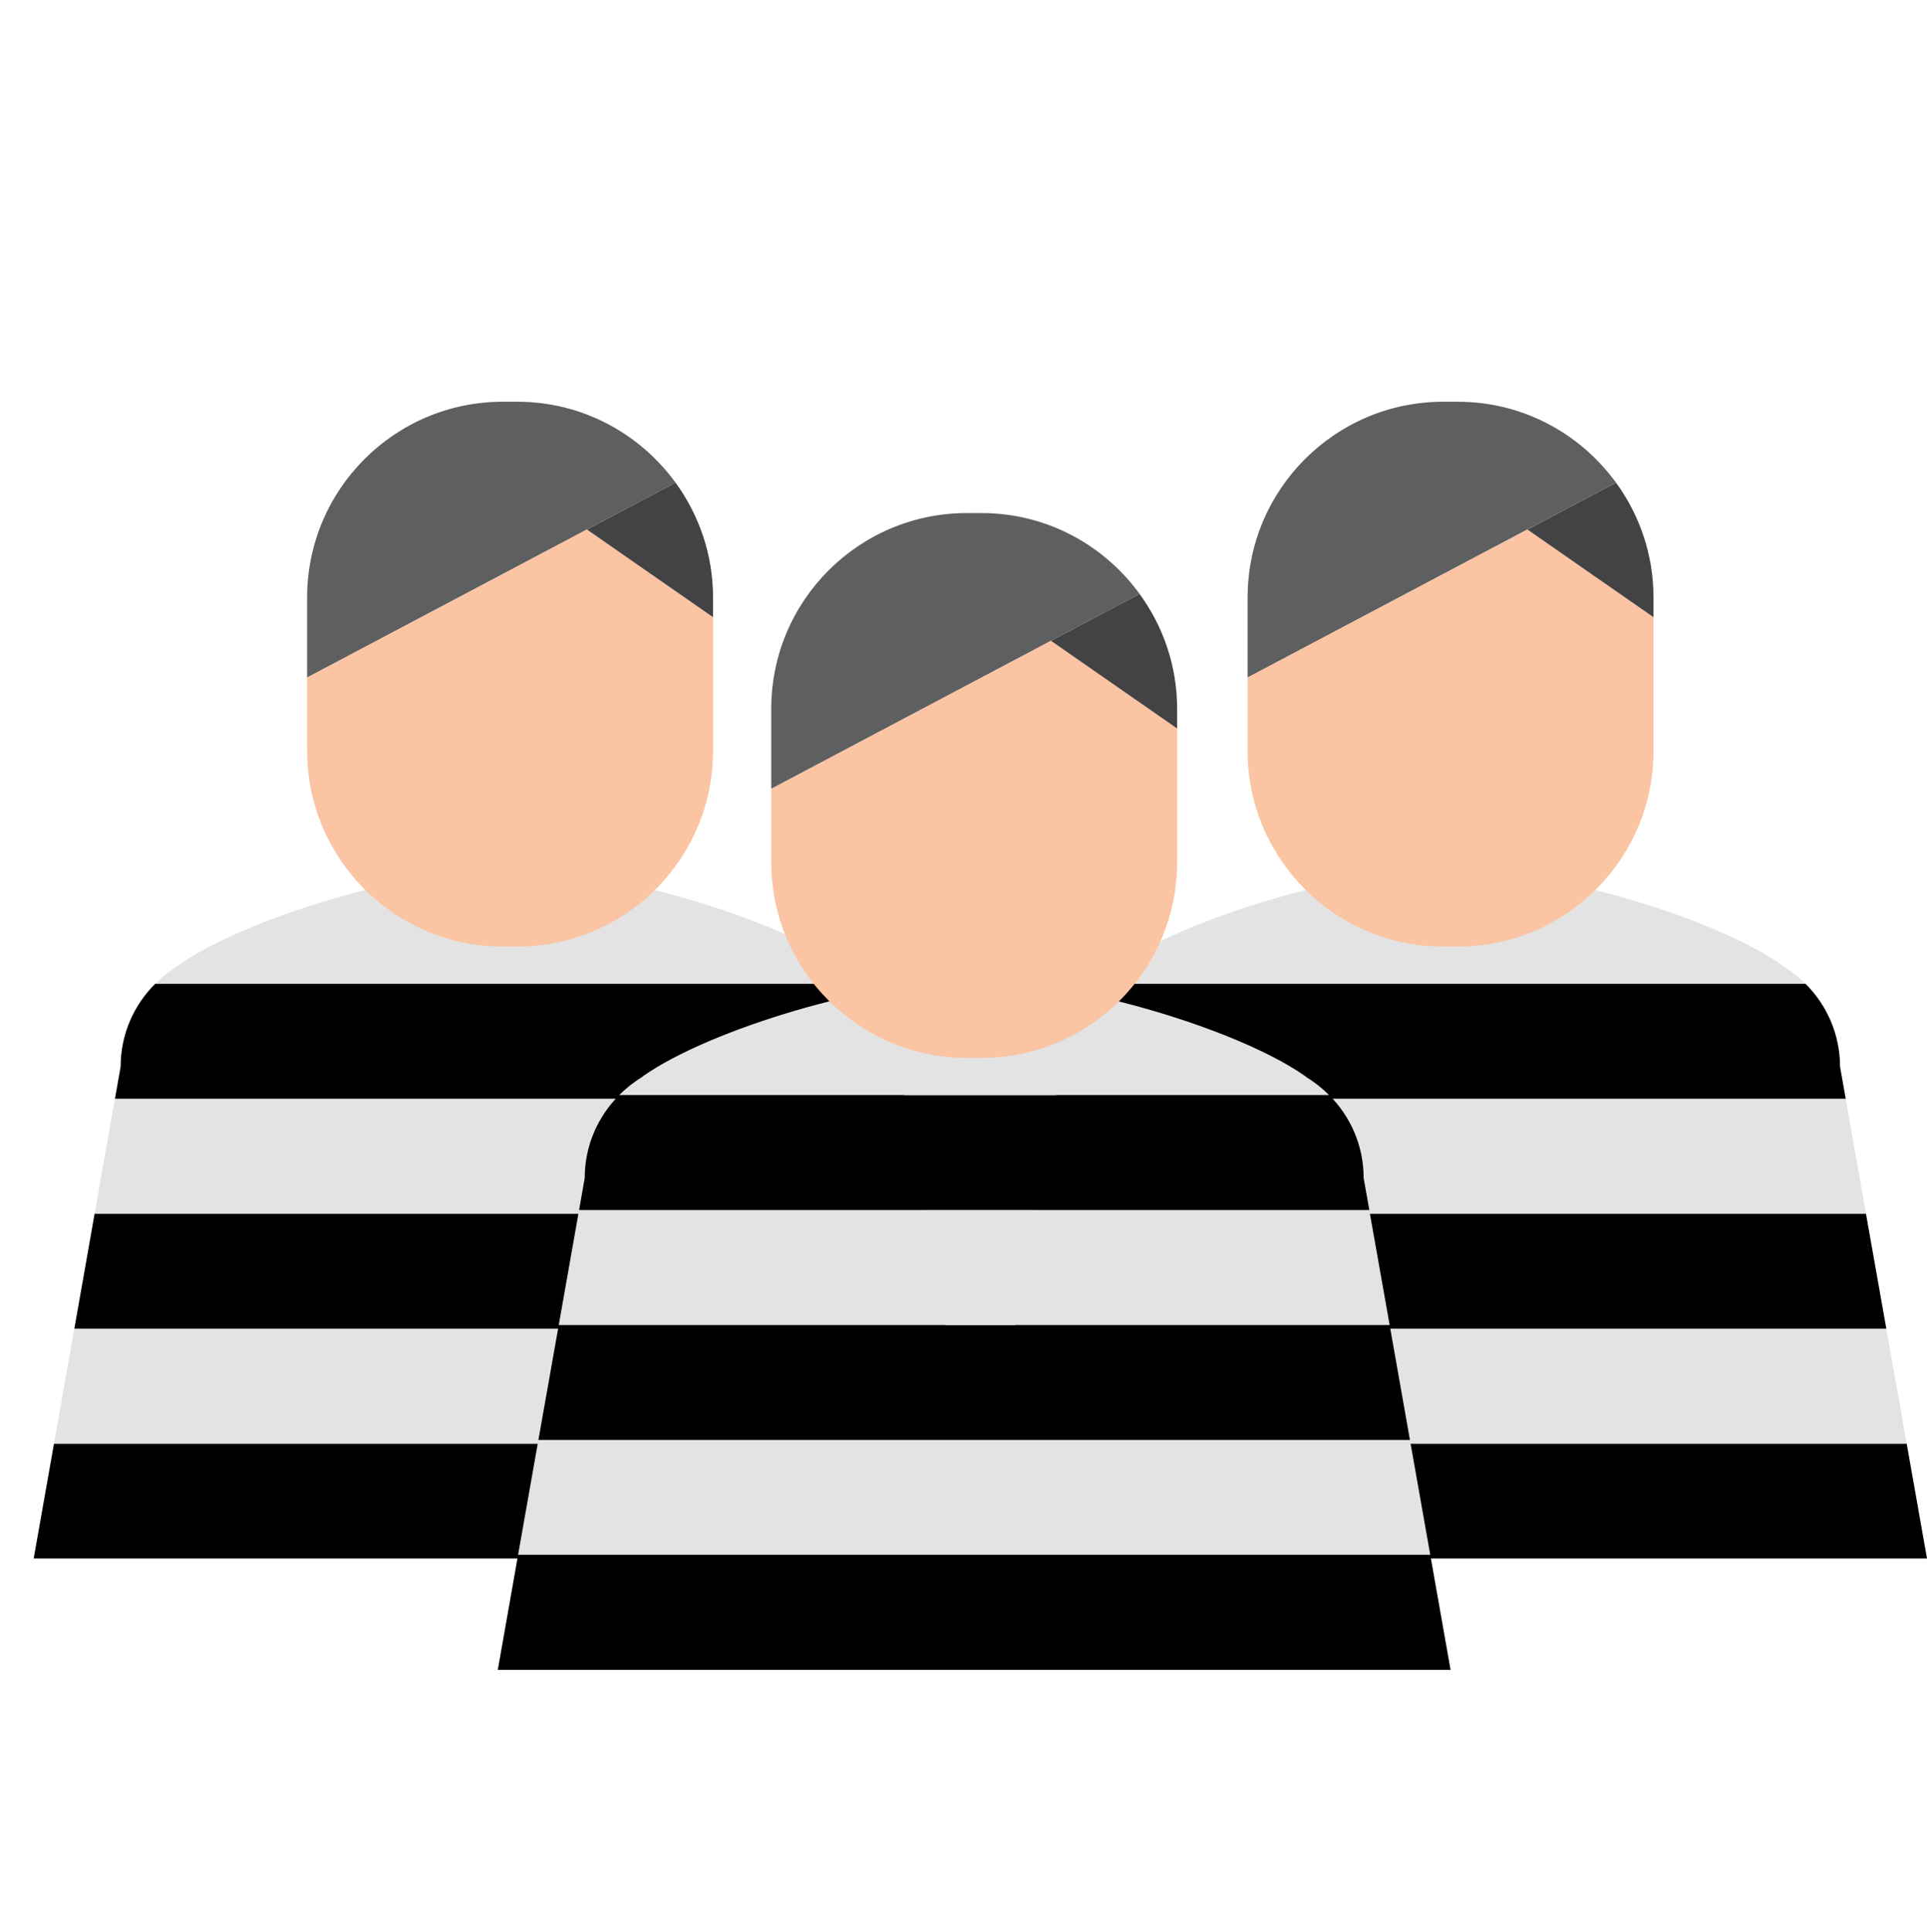 <?xml version="1.0" encoding="utf-8"?>
<!-- Generator: Adobe Illustrator 16.0.0, SVG Export Plug-In . SVG Version: 6.00 Build 0)  -->
<!DOCTYPE svg PUBLIC "-//W3C//DTD SVG 1.1//EN" "http://www.w3.org/Graphics/SVG/1.1/DTD/svg11.dtd">
<svg version="1.1" id="Layer_1" xmlns="http://www.w3.org/2000/svg" xmlns:xlink="http://www.w3.org/1999/xlink" x="0px" y="0px"
	 width="68.189px" height="68.343px" viewBox="0 0 68.189 68.343" enable-background="new 0 0 68.189 68.343" xml:space="preserve">
<g>
	<polygon points="1.911,51.073 1.192,55.139 8.63,55.139 27.471,55.139 34.909,55.139 34.189,51.073 	"/>
	<polygon fill="#E3E3E3" points="1.911,51.073 34.189,51.073 33.469,47.007 2.631,47.007 	"/>
	<polygon points="2.631,47.007 33.469,47.007 32.752,42.939 3.348,42.939 	"/>
	<polygon fill="#E3E3E3" points="3.348,42.939 32.752,42.939 32.032,38.873 4.068,38.873 	"/>
	<path d="M4.269,37.738l-0.201,1.135h27.964l-0.202-1.135c0-1.147-0.469-2.181-1.22-2.932H5.491
		C4.738,35.557,4.269,36.59,4.269,37.738z"/>
	<path fill="#E3E3E3" d="M6.301,34.171c-0.296,0.178-0.567,0.394-0.81,0.635H30.61c-0.244-0.243-0.514-0.457-0.809-0.635
		c-0.012-0.009-0.014-0.019-0.024-0.028c-1.399-0.989-3.987-1.993-6.606-2.652c-1.82-0.457-3.656-0.75-5.12-0.75
		c-3.571,0-9.353,1.727-11.726,3.402C6.314,34.151,6.31,34.161,6.301,34.171z"/>
	<path fill="#5E5F61" d="M18.302,14.213h-0.505c-3.827,0-6.929,3.102-6.929,6.929v2.829l13.036-6.896
		C22.645,15.343,20.609,14.213,18.302,14.213z"/>
	<path fill="#FBC4A2" d="M10.869,23.97v2.59c0,3.827,3.103,6.929,6.929,6.929h0.505c3.827,0,6.929-3.103,6.929-6.929v-4.724
		l-4.462-3.102L10.869,23.97z"/>
	<path fill="#434345" d="M23.905,17.075l-3.135,1.66l4.462,3.102v-0.694C25.232,19.621,24.736,18.219,23.905,17.075z"/>
	<polygon points="35.19,51.073 34.472,55.139 41.91,55.139 60.75,55.139 68.189,55.139 67.47,51.073 	"/>
	<polygon fill="#E3E3E3" points="35.19,51.073 67.47,51.073 66.75,47.007 35.91,47.007 	"/>
	<polygon points="35.91,47.007 66.75,47.007 66.029,42.939 36.631,42.939 	"/>
	<polygon fill="#E3E3E3" points="36.631,42.939 66.029,42.939 65.312,38.873 37.349,38.873 	"/>
	<path d="M37.549,37.738l-0.199,1.135h27.963l-0.201-1.135c0-1.147-0.469-2.181-1.221-2.932H38.771
		C38.019,35.557,37.549,36.59,37.549,37.738z"/>
	<path fill="#E3E3E3" d="M39.58,34.171c-0.297,0.178-0.566,0.394-0.809,0.635h25.117c-0.242-0.243-0.512-0.457-0.807-0.635
		c-0.014-0.009-0.016-0.019-0.027-0.028c-1.396-0.989-3.984-1.993-6.605-2.652c-1.82-0.457-3.654-0.75-5.119-0.75
		c-3.57,0-9.352,1.727-11.727,3.402C39.592,34.151,39.59,34.161,39.58,34.171z"/>
	<path fill="#5E5F61" d="M51.584,14.213h-0.508c-3.826,0-6.928,3.102-6.928,6.929v2.829l13.035-6.896
		C55.926,15.343,53.888,14.213,51.584,14.213z"/>
	<path fill="#FBC4A2" d="M44.148,23.97v2.59c0,3.827,3.102,6.929,6.928,6.929h0.508c3.826,0,6.928-3.103,6.928-6.929v-4.724
		l-4.461-3.102L44.148,23.97z"/>
	<path fill="#434345" d="M57.185,17.075l-3.135,1.66l4.461,3.102v-0.694C58.511,19.621,58.017,18.219,57.185,17.075z"/>
	<polygon points="18.333,55.008 17.615,59.077 25.051,59.077 43.894,59.077 51.33,59.077 50.611,55.008 	"/>
	<polygon fill="#E3E3E3" points="18.333,55.008 50.611,55.008 49.892,50.943 19.052,50.943 	"/>
	<polygon points="19.052,50.943 49.892,50.943 49.174,46.878 19.772,46.878 	"/>
	<polygon fill="#E3E3E3" points="19.772,46.878 49.174,46.878 48.453,42.81 20.491,42.81 	"/>
	<path d="M20.691,41.676l-0.199,1.134h27.963l-0.201-1.134c0-1.147-0.469-2.182-1.221-2.934h-25.12
		C21.16,39.495,20.691,40.529,20.691,41.676z"/>
	<path fill="#E3E3E3" d="M22.721,38.105c-0.295,0.179-0.566,0.396-0.81,0.638h25.119c-0.242-0.242-0.512-0.459-0.809-0.638
		c-0.012-0.006-0.014-0.017-0.025-0.025c-1.398-0.988-3.986-1.992-6.605-2.65c-1.818-0.459-3.656-0.753-5.12-0.753
		c-3.57,0-9.354,1.728-11.725,3.403C22.734,38.088,22.733,38.099,22.721,38.105z"/>
	<path fill="#5E5F61" d="M34.725,18.151H34.22c-3.827,0-6.929,3.101-6.929,6.928v2.83l13.035-6.896
		C39.066,19.28,37.031,18.151,34.725,18.151z"/>
	<path fill="#FBC4A2" d="M27.291,27.908v2.589c0,3.829,3.103,6.93,6.929,6.93h0.505c3.827,0,6.929-3.102,6.929-6.93v-4.725
		l-4.463-3.102L27.291,27.908z"/>
	<path fill="#434345" d="M40.326,21.013l-3.135,1.659l4.463,3.102V25.08C41.654,23.558,41.158,22.156,40.326,21.013z"/>
</g>
</svg>
